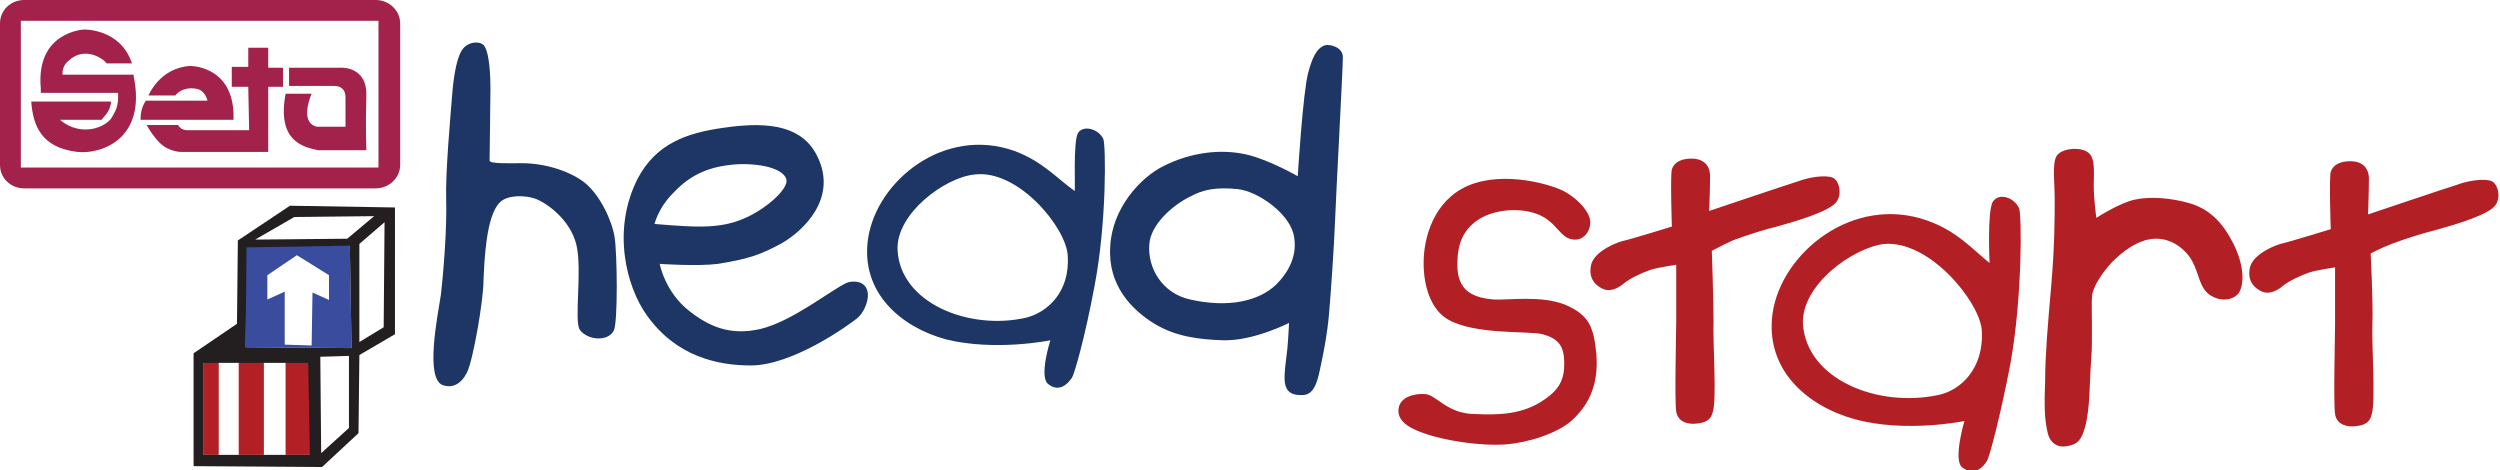 <?xml version="1.0" encoding="utf-8"?>
<!-- Generator: Adobe Illustrator 15.1.0, SVG Export Plug-In . SVG Version: 6.00 Build 0)  -->
<!DOCTYPE svg PUBLIC "-//W3C//DTD SVG 1.1//EN" "http://www.w3.org/Graphics/SVG/1.1/DTD/svg11.dtd">
<svg version="1.1" id="Layer_2" xmlns="http://www.w3.org/2000/svg" xmlns:xlink="http://www.w3.org/1999/xlink" x="0px" y="0px"
	 width="288px" height="54.2px" viewBox="0 0 288 54.2" style="enable-background:new 0 0 288 54.2;" xml:space="preserve">
<style type="text/css">
<![CDATA[
	.st0{fill:#B22026;}
	.st1{fill:#231F20;}
	.st2{fill-rule:evenodd;clip-rule:evenodd;fill:#B22026;}
	.st3{fill-rule:evenodd;clip-rule:evenodd;fill:#1D3665;}
	.st4{fill:#3A4C9E;}
	.st5{fill:#A2224C;}
]]>
</style>
<path class="st0" d="M35.7,41.7H23.4l0,10.7h12.4L35.7,41.7z M27.5,52.4h-2.3V41.7h2.3V52.4z M32.9,52.4h-2.5V41.7h2.5V52.4z"/>
<path class="st4" d="M40.3,28.2l-12,0.2L28.3,40l12.2,0.1L40.3,28.2z M38,34.6l-2-0.9l-0.1,6.1l-3.1-0.1l0-6.1l-2,0.9v-2.8l3.4-2.3
	l3.7,2.3V34.6z"/>
<path class="st3" d="M124.2,15.3c0.6-0.9,2.3-0.5,2.9,0.7c0.3,0.7,0.4,9.6-1,16.9c-1.1,5.9-2.3,10.1-2.6,10.6
	c-0.6,0.9-1.6,1.7-2.8,0.7c-1-0.9,0.3-5,0.3-5s-6.3,1.3-12-0.1c-5.2-1.4-9.9-5.4-9-11.6c1-6.7,8.8-13,16.9-10.1
	c3.2,1.2,4.8,3.1,6.9,4.6C123.9,22,123.6,16.2,124.2,15.3z M123,29.4c0.3,4.3-2.4,6.6-4.8,7.2c-6.6,1.5-14.5-1.7-14.8-7.8
	c-0.2-4.2,5.5-8.4,8.9-8.7C117.3,19.5,122.8,26.2,123,29.4z M51.1,44.4c1,0.3,2-0.1,2.7-1.5c0.7-1.4,1.9-8.3,1.9-10.6
	c0.1-2.3,0.3-7.5,1.9-9c0.9-0.9,3-0.8,4.1-0.4c1.3,0.5,4,2.4,4.7,5.3c0.7,2.9-0.3,8.8,0.4,9.8c0.9,1.2,3.2,1.4,3.9,0.1
	c0.5-0.9,0.4-9,0.1-10.8c-0.3-1.9-1.7-4.9-3.5-6.3c-1.7-1.3-4.5-2.2-7.2-2.2c-1.2,0-3.7,0.1-3.7-0.3c0-0.5,0.1-6.9,0.1-8.3
	c0-1.4-0.1-4-0.7-4.9c-0.4-0.6-1.9-0.6-2.6,0.5c-0.5,0.8-0.9,2.5-1.1,5c-0.2,2.5-0.8,9.1-0.7,12.2c0.1,3.1-0.3,8.3-0.6,10.9
	C50.4,36.5,48.9,43.8,51.1,44.4z M97.5,32.6c0.4-0.2,1.8-0.4,2.3,0.6c0.5,0.9-0.1,2.7-1.1,3.5s-7.4,5.4-12.2,5.4
	c-3.8,0-8.6-1-12-5.8c-2.3-3.2-4.1-9.8-1-15.8c2.1-3.9,5.5-5.2,10-5.8c5.5-0.8,9.1,0,10.7,3.4c2.3,4.8-1.7,8.5-4.1,9.9
	c-2.4,1.3-3.7,1.8-7.4,2.4c-2.4,0.3-6.7,0-6.7,0s0.6,3.3,3.5,5.5c2.2,1.7,4.6,2.8,8.1,2C91.3,37,95.6,33.5,97.5,32.6z M80.4,26.1
	c1.7,0,3.6-0.1,5.7-1.1c2.5-1.2,4.7-3.3,4.5-4.3c-0.4-1.6-4.2-2-6.5-1.7c-3.7,0.4-5.5,2.1-6.8,3.5c-1.5,1.6-1.9,3.3-1.9,3.3
	S78.8,26.1,80.4,26.1z M149.5,20.3c0,0,0.6-9.7,1.2-11.9c0.4-1.5,0.9-2.9,2-3.2c0.5-0.1,2,0.2,2,1.4c0,1.3-0.8,16-0.9,18.8
	c-0.1,2.8-0.5,8.6-0.7,10.8c-0.2,2.3-0.6,4.3-0.9,5.7c-0.3,1.4-0.6,3.5-2,3.6c-1.3,0.1-2.1-0.3-2.2-1.6c-0.1-0.9,0.2-2.7,0.3-3.7
	c0.1-1,0.2-3,0.2-3s-4.1,2.1-7.6,2c-2.8-0.1-5.4-0.4-7.9-1.9c-2.6-1.6-5.4-4.4-5.1-8.9c0.2-4.4,3.5-8,6.2-9.3c3-1.5,6.4-2,9.5-1.3
	C146.2,18.4,149.5,20.3,149.5,20.3z M137.2,22.6c-2.1,1-4.7,3.3-4.8,5.6c-0.2,2.7,1.5,5.6,4.7,6.3c4.4,1,7.9,0.2,9.9-1.7
	c1.4-1.4,2.6-3.4,2-5.9c-0.7-2.5-4.1-4.8-6.3-5.1C140,21.5,138.5,21.9,137.2,22.6z"/>
<path class="st2" d="M229.6,23.2c0.7-1,2.4-0.5,3,0.8c0.3,0.7,0.4,10.1-1,17.9c-1.2,6.2-2.4,10.7-2.7,11.2c-0.6,1-1.7,1.7-2.9,0.7
	c-1-0.9,0.3-5.3,0.3-5.3s-6.7,1.4-12.6-0.2c-5.5-1.5-10.4-5.7-9.5-12.2c1-7,9.3-13.7,17.8-10.7c3.4,1.2,5.1,3.2,7.2,4.9
	C229.2,30.3,228.9,24.2,229.6,23.2z M228.3,38c0.3,4.5-2.5,7-5,7.5c-7,1.5-15.2-1.8-15.6-8.2c-0.2-4.5,5.8-8.8,9.4-9.2
	C222.3,27.7,228,34.7,228.3,38z M181.3,27.6c1.1,0.1,1.9-0.9,1.9-2s-1.3-2.6-2.9-3.5c-1.4-0.8-7-2.5-11.2-0.7
	c-3.9,1.7-5.1,5.9-5.1,8.9c0,2.8,0.9,5.4,2.8,6.5c3.1,1.8,9.3,1.3,10.9,1.7c1.8,0.5,2.5,1.3,2.5,3.4c0,1.9-0.6,3.1-2.7,4.4
	c-2.4,1.5-5.1,1.5-7.5,1.4c-3.3,0-4.5-2.2-5.8-2.3c-1.2-0.1-3,0.3-3.1,1.8c-0.1,1.5,1.6,2.3,3.5,2.9c1.9,0.6,5.7,1.3,8.8,1.1
	c2.7-0.2,6-1.3,7.6-2.7c1.9-1.7,3.2-4,2.9-7.7c-0.3-3.1-0.8-4.5-3.6-5.7c-2.8-1.1-6.5-0.5-8.3-0.6c-1.9-0.2-3.9-0.7-4.1-3.5
	c-0.1-2.7,0.5-4.4,2.4-5.7c1.7-1.1,4.6-1.5,6.9-0.6C179.4,25.6,179.7,27.5,181.3,27.6z M197,20.3c0-1.3-0.8-1.9-1.7-2
	c-0.8-0.1-2.3,0-2.7,1.2c-0.2,0.8,0,6.6,0,6.6s-4.5,1.4-5.8,1.7c-1.3,0.4-3.2,1.4-3.5,2.7c-0.4,1.7,0.7,2.5,1.4,2.8s1.6,0,2.3-0.6
	s2.2-1.3,3.1-1.6s3-0.6,3-0.6s0,5,0,6.5s-0.2,9.1,0,10.4c0.2,1.3,1.5,1.5,2.3,1.4c1.2-0.1,1.7-0.5,1.9-1.3c0.5-1.3,0-8.2,0.1-10.5
	c0-2.4-0.2-8.1-0.2-8.1s0.9-0.5,2.4-1.2c1.6-0.6,3.8-1.3,5.1-1.6c2.5-0.7,6.2-1.8,6.9-2.9c0.6-0.9,0.3-2.3-0.4-2.7
	c-0.8-0.4-2.8-0.1-4.1,0.4c-1.3,0.4-10.2,3.4-10.2,3.4S197,21.6,197,20.3z M272.9,20.6c0-1.3-0.8-1.9-1.7-2c-0.8-0.1-2.3,0-2.7,1.2
	c-0.2,0.8,0,6.6,0,6.6s-4.5,1.4-5.8,1.7c-1.3,0.4-3.2,1.4-3.5,2.7c-0.4,1.7,0.7,2.5,1.4,2.8s1.6,0,2.3-0.6s2.2-1.3,3.1-1.6
	c0.9-0.3,3-0.6,3-0.6s0,5,0,6.5c0,1.5-0.2,9.1,0,10.4c0.2,1.3,1.5,1.5,2.3,1.4c1.2-0.1,1.7-0.5,1.9-1.3c0.5-1.3,0-8.2,0.1-10.5
	s-0.2-8.1-0.2-8.1s0.9-0.5,2.4-1.1c1.6-0.6,3.8-1.3,5.1-1.6c2.5-0.7,6.2-1.8,6.9-2.9c0.6-0.9,0.3-2.3-0.4-2.7
	c-0.8-0.4-2.8-0.1-4.1,0.4c-1.3,0.4-10.2,3.4-10.2,3.4S272.9,21.9,272.9,20.6z M241.2,21.4c0-1.6,0.2-3.1-0.6-3.8
	c-0.8-0.7-3.1-0.6-3.7,0.4c-0.5,0.9-0.2,3-0.2,5c0,2,0,5.3-0.4,9.9c-0.4,4.6-0.7,8.1-0.7,10.9c-0.1,2.8-0.1,4.4,0.3,6.1
	c0.3,1.2,1.2,1.7,2.2,1.5c1.3-0.2,1.7-0.8,2.1-2.2c0.6-2.2,0.5-5.2,0.7-7.7c0.2-2.4,0-6.3,0.1-7.4c0.1-1.1,1.2-2.7,2.3-3.9
	c1.1-1.1,2.9-2.6,4.9-2.7c2-0.1,3.7,1.3,4.4,2.7c0.7,1.3,0.8,3,2,3.8c1.4,0.9,2.9,0.5,3.4-0.4c0.6-1.2,0.4-3.3-0.7-5.5
	c-1.2-2.4-2.7-4-5.1-4.7c-2.1-0.6-4.5-0.8-6.3-0.4c-1.8,0.4-4.4,2.1-4.4,2.1S241.2,23,241.2,21.4z"/>
<path class="st5" d="M43.3,0H2.8C1.2,0,0,1.2,0,2.7V19c0,1.5,1.2,2.7,2.8,2.7h40.5c1.5,0,2.8-1.2,2.8-2.7V2.7
	C46.1,1.2,44.8,0,43.3,0z M43.6,19.3H2.4V2.4h41.2V19.3z M11.7,13.8H6.9c2.5,2.1,5.4,0.8,6-0.3c0.3-0.6,0.8-1.1,0.7-2.8H4.7l0-0.5
	c-0.6-6.6,5-6.8,5-6.8s4.2-0.1,5.5,3.9h-2.9c0,0,0,0-0.1-0.1C11.8,6.7,9.7,5.3,7.9,7C7.1,7.6,7.2,8.6,7.2,8.6l8.2,0l0,0.2
	c1.5,7.2-3.7,9-6.5,8.7c-4.2-0.5-5.1-3.1-5.3-5.8h9.2C12.7,12.6,12.4,13,11.7,13.8z M16.2,13.8c0,0-0.1-1.2,0.6-2.2l7.1,0
	c0,0-0.2-1-1-1.3C22.3,10.1,21,10,20.2,11h-3.1c0,0,1.3-3.2,4.8-3.4c0.6,0,5.2,0.3,5,6.2L16.2,13.8z M28.6,10h-1.9V7.7h1.9V5.5h2.3
	v2.3h1.7V10h-1.7v7.5l-9.8,0c0,0-0.7,0.1-1.8-0.4c-1.3-0.6-2.4-2.7-2.4-2.7h3.6c0.4,0.7,1.2,0.6,1.2,0.6l7,0L28.6,10z M32.9,10.8h3
	c0,0-1.5,3.3,0.6,3.8h3.3v-3.4c0,0,0.1-1.3-1.3-1.3c-1.4,0-1.4,0-1.4,0l-3.8,0V7.8h5.8c0,0,3.2-0.3,3.1,3.2c-0.1,3.5,0,6.3,0,6.3
	h-5.6C34.8,16.9,31.9,16.2,32.9,10.8z"/>
<path class="st1" d="M33.4,23.7l-6,4l-0.1,9.6l-5,3.4v13l14.8,0.1l4.2-3.9l0.1-9l4.1-2.4V23.9L33.4,23.7z M35.7,52.4H23.4l0-10.6
	h12.1L35.7,52.4z M37,52.2l-0.1-11.1l3.3-0.1l0,8.3L37,52.2z M28.3,40l0.1-11.5l11.9-0.2l0.2,11.8L28.3,40z M40,27.5l-10.6,0.1
	l4.5-2.6l9.2-0.1L40,27.5z M44.2,37.7l-2.8,1.7l0-11.3l2.9-2.5L44.2,37.7z"/>
</svg>
